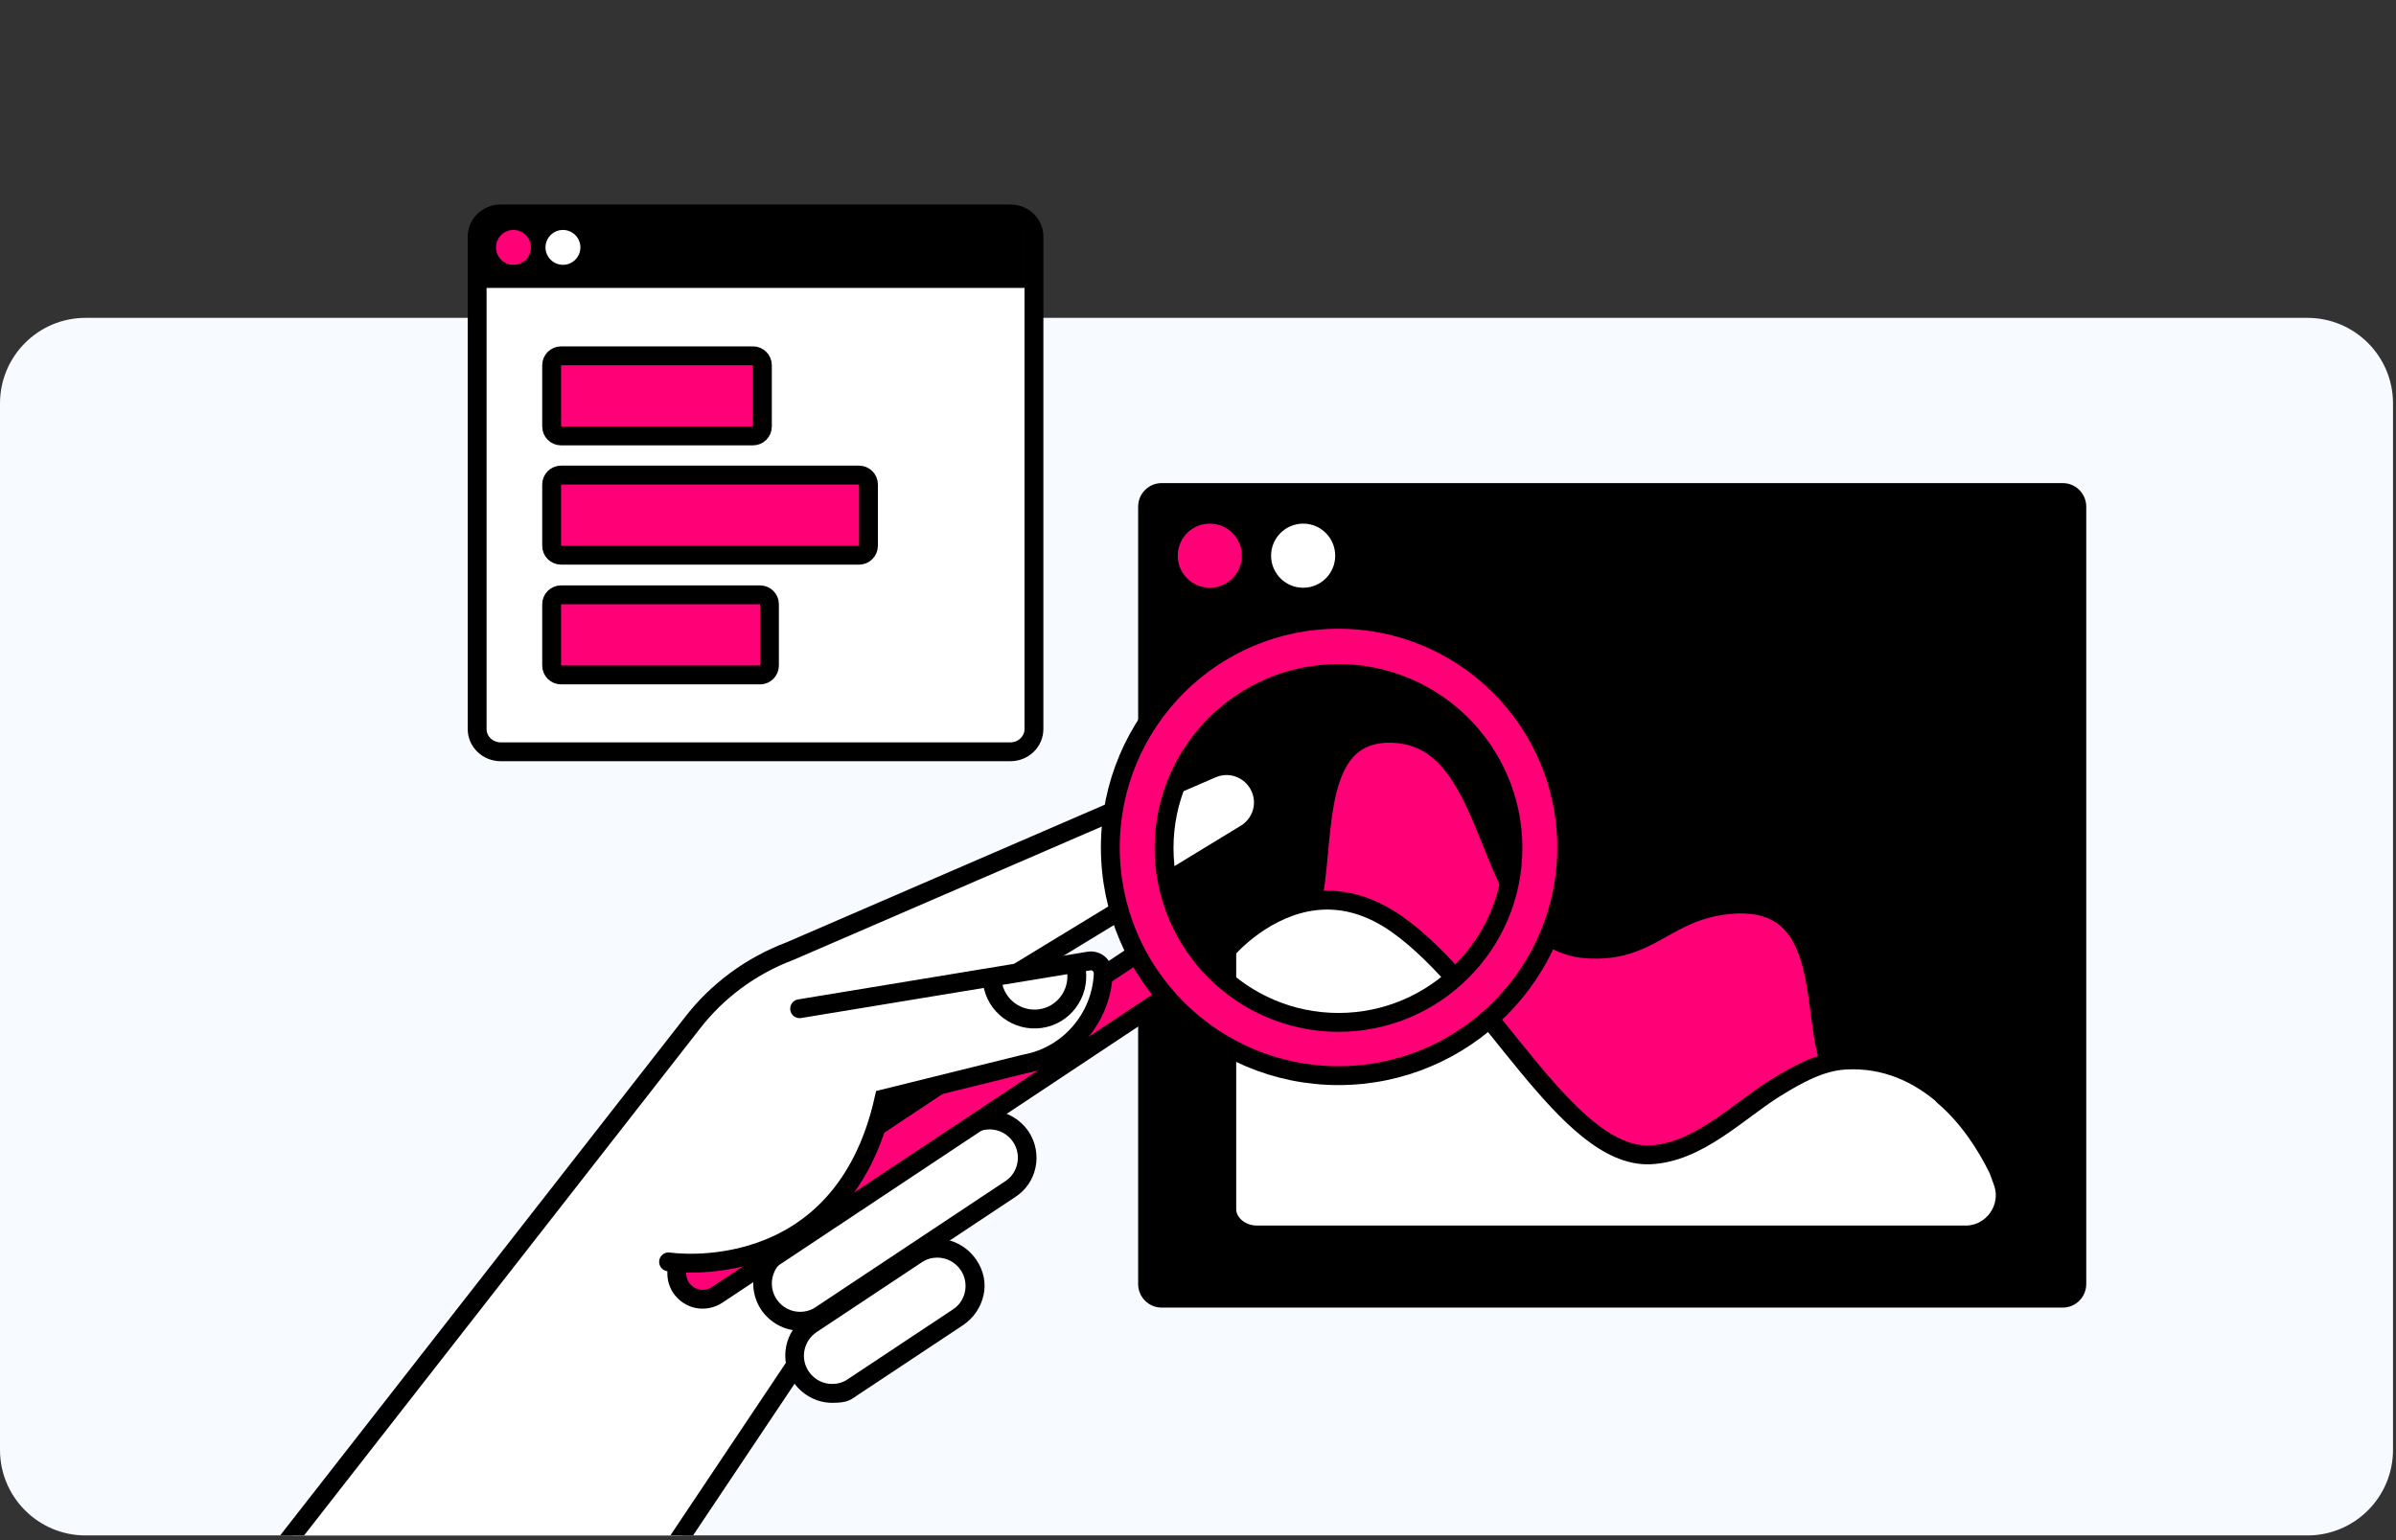 <svg width="224" height="144" viewBox="0 0 224 144" fill="none" xmlns="http://www.w3.org/2000/svg">
<rect x="0" y="0" width="224" height="144" fill="#333333" stroke="none"/>
<g clip-path="url(#clip0_869_7969)">
<path d="M215.72 29.72H8C3.582 29.72 0 33.302 0 37.72V135.56C0 139.978 3.582 143.56 8 143.56H215.72C220.138 143.56 223.72 139.978 223.72 135.56V37.72C223.72 33.302 220.138 29.72 215.72 29.72Z" fill="#F7FAFF"/>
<path d="M192.838 45.168H108.608C107.39 45.168 106.404 46.154 106.404 47.372V120.054C106.404 121.271 107.39 122.258 108.608 122.258H192.838C194.055 122.258 195.042 121.271 195.042 120.054V47.372C195.042 46.154 194.055 45.168 192.838 45.168Z" fill="black"/>
<path d="M130.558 88.186C139.285 94.313 146.426 110.048 154.227 109.784C160.795 109.564 165.158 102.688 171.946 100.836C168.596 97.266 172.387 83.603 161.72 84.572C155.593 85.145 154.359 89.156 148.277 88.715C138.315 87.966 140.519 69.101 130.338 68.572C121.655 68.132 124.387 80.649 122.139 86.159C124.564 85.674 127.473 86.027 130.558 88.186Z" fill="#FF0077" stroke="black" stroke-width="1.763"/>
<path d="M181.863 102.555C179.395 100.396 176.309 98.897 172.475 99.118C170.139 99.25 167.847 100.572 165.995 101.718C162.557 103.834 158.767 107.801 154.227 107.977C146.425 108.241 139.285 92.506 130.558 86.379C127.472 84.22 124.608 83.867 122.139 84.352C117.688 85.233 114.69 88.804 114.69 88.804V113.046C114.69 114.368 115.969 115.47 117.511 115.47H183.758C186.315 115.47 188.122 112.913 187.24 110.489C187.02 109.872 186.844 109.387 186.799 109.299C185.653 106.963 184.023 104.495 181.863 102.6V102.555Z" fill="white" stroke="black" stroke-width="1.763"/>
<path d="M113.104 54.953C114.759 54.953 116.101 53.611 116.101 51.956C116.101 50.3 114.759 48.958 113.104 48.958C111.448 48.958 110.106 50.3 110.106 51.956C110.106 53.611 111.448 54.953 113.104 54.953Z" fill="#FF0077"/>
<path d="M121.831 54.953C123.486 54.953 124.828 53.611 124.828 51.956C124.828 50.3 123.486 48.958 121.831 48.958C120.175 48.958 118.833 50.3 118.833 51.956C118.833 53.611 120.175 54.953 121.831 54.953Z" fill="white"/>
<path d="M94.459 20H46.812C45.578 20 44.609 20.97 44.609 22.116V68.176C44.609 69.366 45.622 70.291 46.812 70.291H94.459C95.693 70.291 96.663 69.322 96.663 68.176V22.116C96.663 20.926 95.649 20 94.459 20Z" fill="white" stroke="black" stroke-width="1.763" stroke-miterlimit="10"/>
<path d="M70.393 33.267H52.454C51.967 33.267 51.573 33.662 51.573 34.148V39.878C51.573 40.365 51.967 40.76 52.454 40.76H70.393C70.88 40.76 71.275 40.365 71.275 39.878V34.148C71.275 33.662 70.88 33.267 70.393 33.267Z" fill="#FF0077" stroke="black" stroke-width="1.763" stroke-miterlimit="10"/>
<path d="M95.781 20.397H45.093V26.92H95.781V20.397Z" fill="black"/>
<path d="M80.311 44.418H52.454C51.967 44.418 51.573 44.813 51.573 45.3V51.03C51.573 51.517 51.967 51.911 52.454 51.911H80.311C80.797 51.911 81.192 51.517 81.192 51.03V45.3C81.192 44.813 80.797 44.418 80.311 44.418Z" fill="#FF0077" stroke="black" stroke-width="1.763" stroke-miterlimit="10"/>
<path d="M71.054 55.614H52.454C51.967 55.614 51.573 56.009 51.573 56.495V62.225C51.573 62.712 51.967 63.107 52.454 63.107H71.054C71.541 63.107 71.936 62.712 71.936 62.225V56.495C71.936 56.009 71.541 55.614 71.054 55.614Z" fill="#FF0077" stroke="black" stroke-width="1.763" stroke-miterlimit="10"/>
<path d="M48.002 24.76C48.903 24.76 49.633 24.03 49.633 23.13C49.633 22.229 48.903 21.499 48.002 21.499C47.102 21.499 46.372 22.229 46.372 23.13C46.372 24.03 47.102 24.76 48.002 24.76Z" fill="#FF0077"/>
<path d="M52.63 24.76C53.531 24.76 54.261 24.03 54.261 23.13C54.261 22.229 53.531 21.499 52.63 21.499C51.73 21.499 50.999 22.229 50.999 23.13C50.999 24.03 51.73 24.76 52.63 24.76Z" fill="white"/>
<path d="M91.418 93.211L116.453 77.96C117.819 77.123 118.436 75.492 117.952 73.994C117.335 72.054 115.175 71.04 113.28 71.878L73.831 88.936C70.217 90.302 67.043 92.638 64.707 95.679L26.184 145.001H62.768L78.635 121.288" fill="white"/>
<path d="M91.418 93.211L116.453 77.96C117.819 77.123 118.436 75.492 117.952 73.994C117.335 72.054 115.175 71.04 113.28 71.878L73.831 88.936C70.217 90.302 67.043 92.638 64.707 95.679L26.184 145.001H62.768L78.635 121.288" stroke="black" stroke-width="1.763"/>
<path d="M74.801 123.491C73.611 123.491 72.509 122.918 71.892 121.905C71.363 121.111 71.187 120.186 71.363 119.26C71.539 118.334 72.068 117.541 72.862 117.012L90.581 105.244C91.153 104.847 91.815 104.671 92.52 104.671C93.71 104.671 94.812 105.244 95.429 106.257C95.958 107.051 96.134 107.976 95.958 108.902C95.781 109.828 95.253 110.621 94.459 111.15L76.74 122.918C76.168 123.315 75.506 123.491 74.801 123.491Z" fill="white"/>
<path d="M92.52 105.596C93.357 105.596 94.195 105.993 94.724 106.786C95.517 107.976 95.208 109.651 93.974 110.445L76.255 122.213C75.815 122.522 75.286 122.654 74.801 122.654C73.963 122.654 73.126 122.257 72.597 121.464C71.804 120.274 72.112 118.599 73.346 117.806L91.065 106.037C91.506 105.729 92.035 105.596 92.52 105.596ZM92.52 103.833C91.638 103.833 90.801 104.098 90.096 104.583L72.377 116.351C70.349 117.673 69.82 120.406 71.143 122.434C71.98 123.668 73.346 124.417 74.801 124.417C76.255 124.417 76.52 124.153 77.225 123.668L94.944 111.899C96.972 110.577 97.5 107.844 96.178 105.817C95.341 104.583 93.974 103.833 92.52 103.833Z" fill="black"/>
<path d="M77.798 130.235C76.608 130.235 75.506 129.662 74.889 128.648C73.831 127.018 74.272 124.858 75.859 123.8L85.688 117.277C86.261 116.88 86.922 116.704 87.627 116.704C88.817 116.704 89.919 117.277 90.536 118.29C91.065 119.084 91.241 120.009 91.065 120.935C90.889 121.861 90.36 122.654 89.567 123.183L79.737 129.706C79.164 130.103 78.503 130.279 77.798 130.279V130.235Z" fill="white"/>
<path d="M87.627 117.585C88.465 117.585 89.302 117.982 89.831 118.775C90.624 119.965 90.316 121.64 89.082 122.433L79.253 128.957C78.812 129.265 78.283 129.398 77.798 129.398C76.961 129.398 76.123 129.001 75.594 128.208C74.801 127.017 75.109 125.387 76.344 124.549L86.173 118.026C86.613 117.717 87.142 117.585 87.627 117.585ZM87.627 115.822C86.746 115.822 85.908 116.086 85.203 116.571L75.374 123.095C73.346 124.417 72.817 127.15 74.14 129.177C74.977 130.411 76.344 131.161 77.798 131.161C79.253 131.161 79.517 130.896 80.222 130.411L90.051 123.888C91.021 123.227 91.682 122.257 91.947 121.111C92.211 119.965 91.947 118.775 91.285 117.805C90.448 116.571 89.082 115.822 87.627 115.822Z" fill="black"/>
<path d="M63.65 120.362C62.944 119.26 63.253 117.762 64.355 117.012L107.418 88.407C108.564 87.657 110.062 87.966 110.812 89.112C111.517 90.214 111.208 91.713 110.106 92.462L67.043 121.067C65.897 121.817 64.399 121.508 63.65 120.362Z" fill="#FF0077" stroke="black" stroke-width="1.763"/>
<path d="M125.136 62.974C134.128 62.974 141.445 70.291 141.445 79.283C141.445 88.274 134.128 95.591 125.136 95.591C116.145 95.591 108.828 88.274 108.828 79.283C108.828 70.291 116.145 62.974 125.136 62.974ZM125.136 57.906C113.368 57.906 103.803 67.47 103.803 79.239C103.803 91.007 113.368 100.572 125.136 100.572C136.905 100.572 146.469 91.007 146.469 79.239C146.469 67.47 136.905 57.906 125.136 57.906Z" fill="#FF0077" stroke="black" stroke-width="1.763"/>
<path d="M62.504 117.982C62.504 117.982 78.68 120.494 82.647 102.731L95.825 99.47C99.969 98.721 102.966 95.15 103.142 91.051C103.142 90.302 102.525 89.729 101.776 89.861L74.757 94.313" fill="white"/>
<path d="M62.504 117.982C62.504 117.982 78.68 120.494 82.647 102.731L95.825 99.47C99.969 98.721 102.966 95.15 103.142 91.051C103.142 90.302 102.525 89.729 101.776 89.861L74.757 94.313" stroke="black" stroke-width="1.763" stroke-linecap="round"/>
<path d="M100.63 90.742C100.938 92.902 99.439 94.93 97.28 95.238C95.12 95.547 93.093 94.048 92.784 91.888" stroke="black" stroke-width="1.763" stroke-linecap="round"/>
</g>
<defs>
<clipPath id="clip0_869_7969">
<rect width="223.72" height="143.56" fill="white"/>
</clipPath>
</defs>
</svg>
